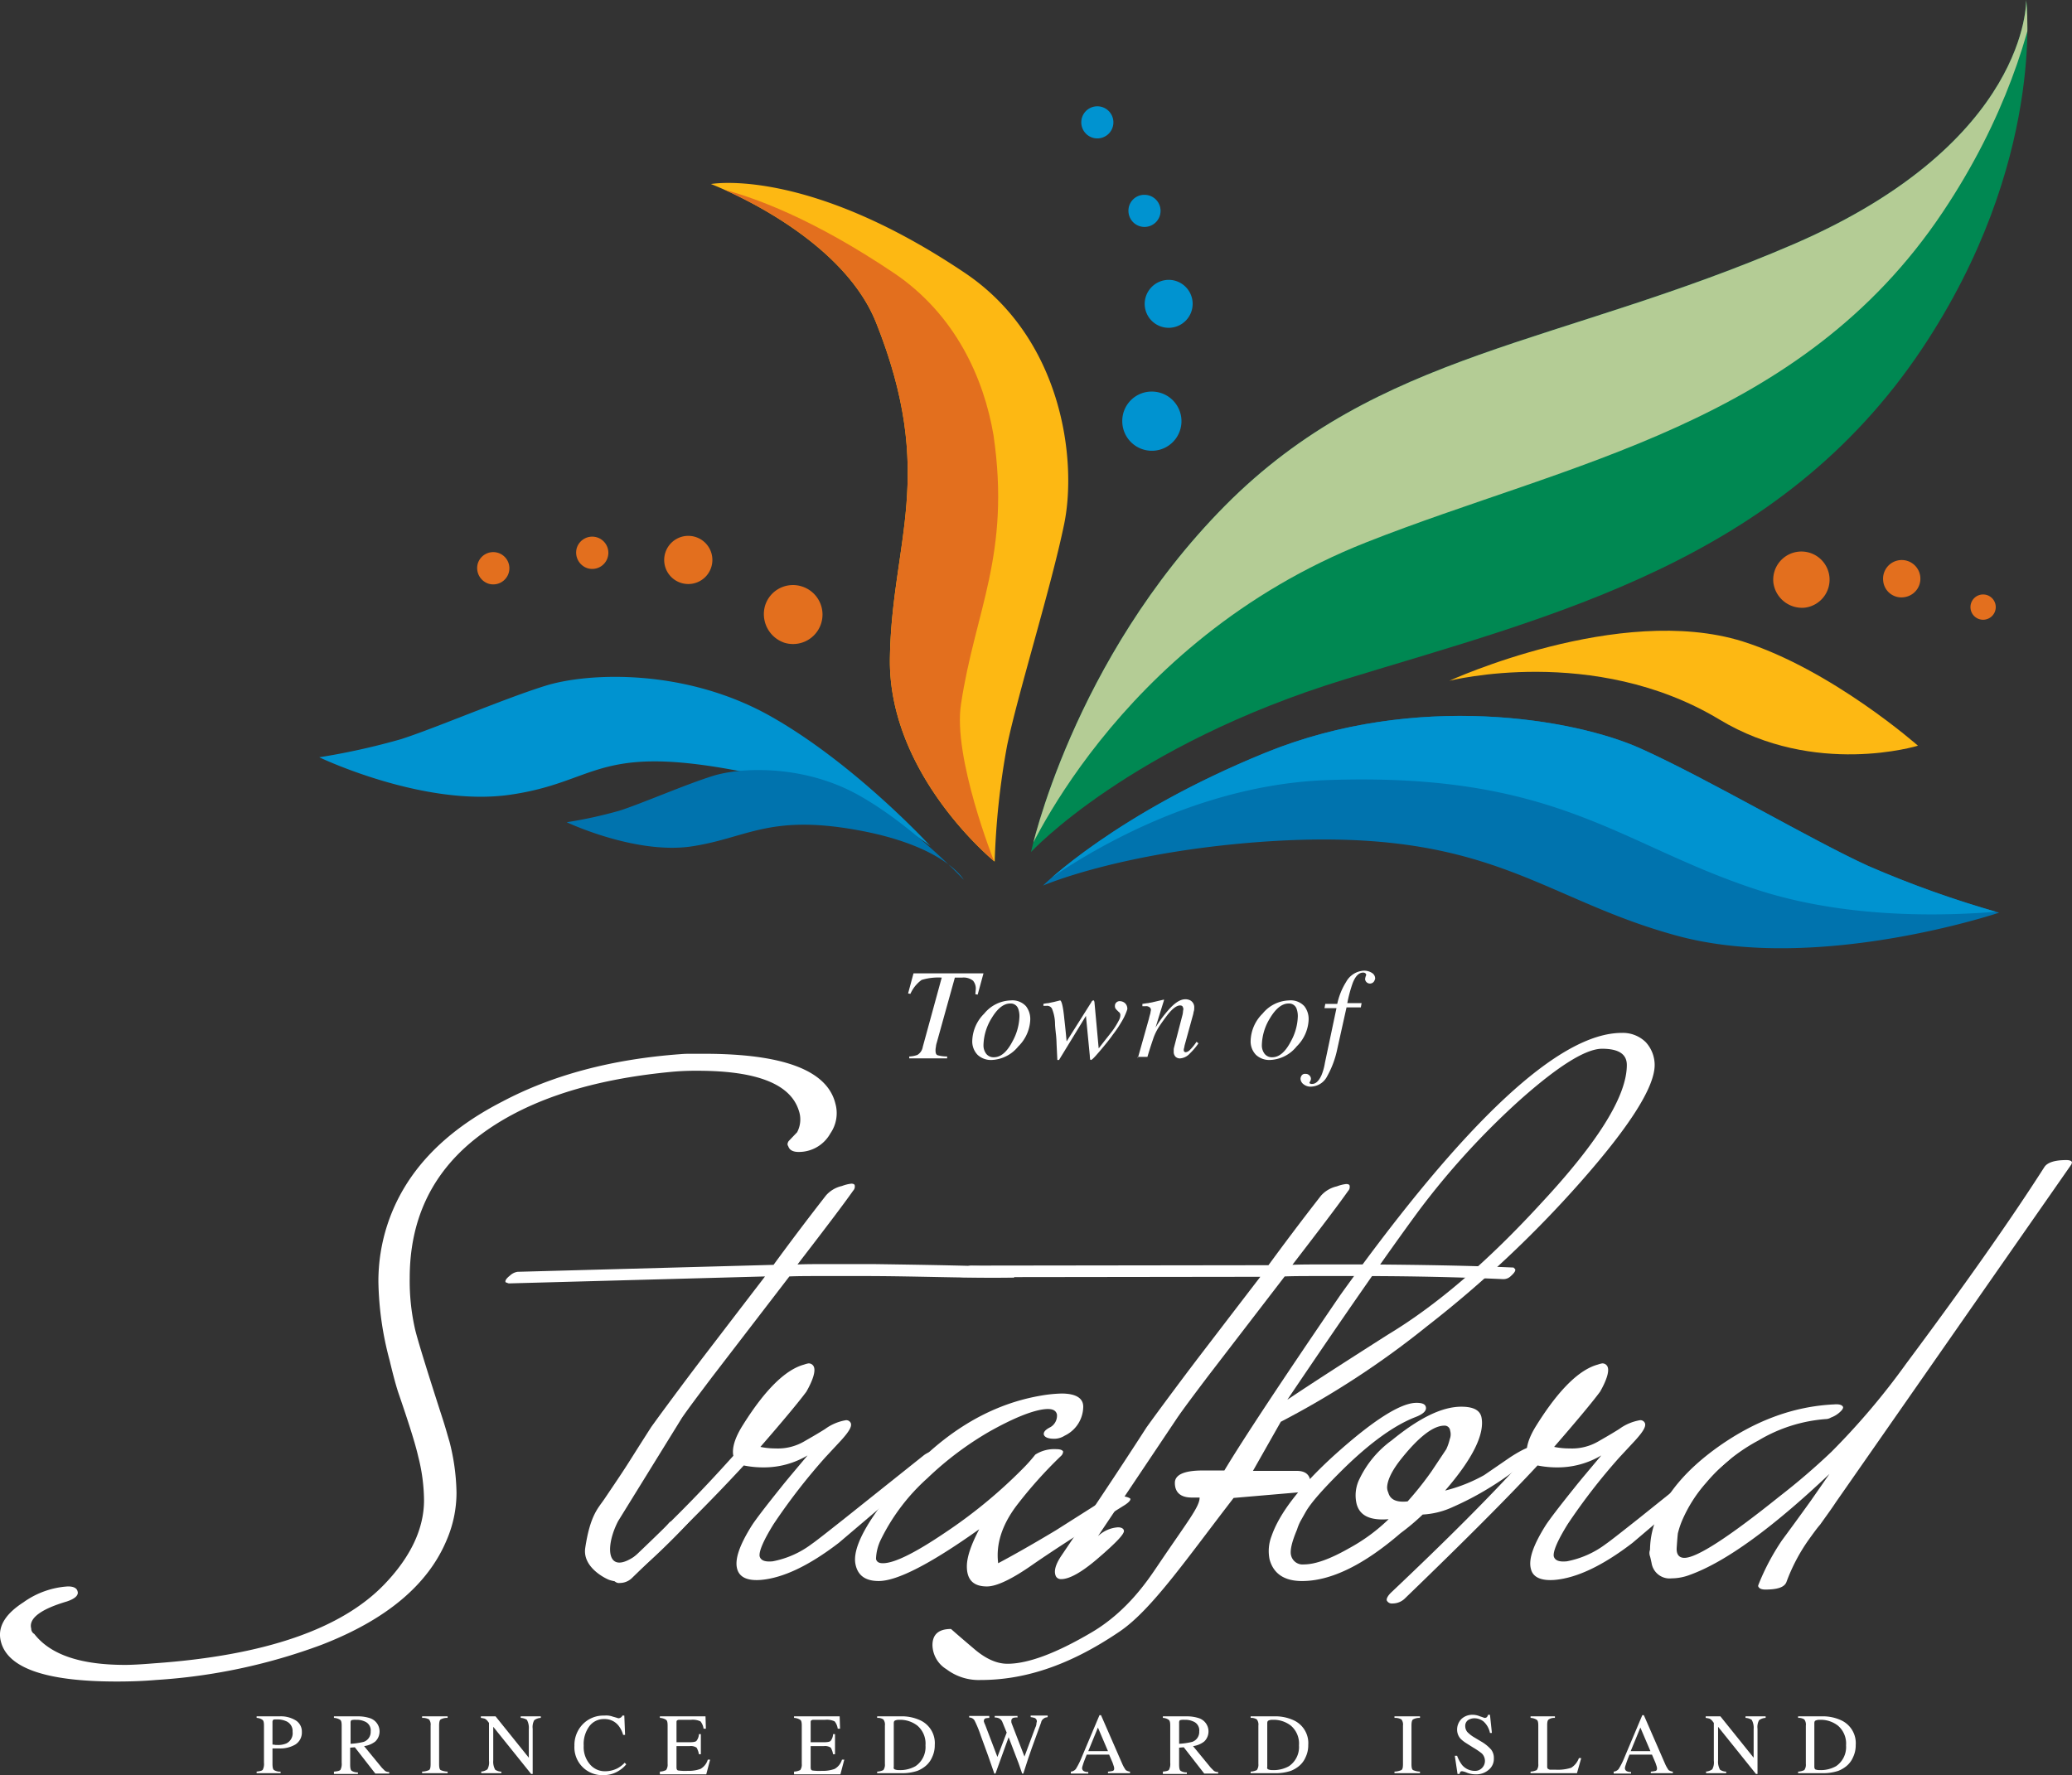 <svg xmlns="http://www.w3.org/2000/svg" xmlns:xlink="http://www.w3.org/1999/xlink" width="341.118" height="292.287" viewBox="0 0 341.118 292.287">
  <rect x="0" y="0" width="341.118" height="292.287" fill="#333333" stroke="none"/>
  <defs>
    <clipPath id="clip-path">
      <path id="Path_18525" data-name="Path 18525" d="M304.7,226.587s16.231-17.568,51.748-28.452c34.308-10.5,71.544-19.414,94.9-54.358,20.5-30.68,17.186-57.477,17.186-57.477s.573,23.36-38.191,40.164c-38.764,16.74-68.425,17.631-93.695,43.092C311.447,195.016,304.7,226.587,304.7,226.587Z" transform="translate(-304.7 -86.3)"/>
    </clipPath>
    <clipPath id="clip-path-2">
      <path id="Path_18530" data-name="Path 18530" d="M465.209,303.9s-29.916,10.057-52.958,3.819-30.935-18.2-68.68-15.467c-23.233,1.719-35.772,7.192-35.772,7.192s11.9-11.839,36.663-21.9,50.857-5.6,61.805-.637c11.012,4.965,28.261,15.149,37.363,19.286A170.684,170.684,0,0,0,465.209,303.9Z" transform="translate(-307.8 -271.512)"/>
    </clipPath>
    <clipPath id="clip-path-3">
      <path id="Path_18533" data-name="Path 18533" d="M268.62,245.376s-17.5-14.194-17.25-33.417,7.765-30.171-2.291-55.377C243.159,141.816,221.9,133.8,221.9,133.8s15.722-2.928,41.819,14.64c16.1,10.821,18.459,30.871,16.358,41.246-2.1,10.312-7.638,28.007-9.42,36.6A125.646,125.646,0,0,0,268.62,245.376Z" transform="translate(-221.9 -133.612)"/>
    </clipPath>
  </defs>
  <g id="Stratford_logo" data-name="Stratford logo" transform="translate(-115.623 -200)" style="mix-blend-mode: normal;isolation: isolate">
    <g id="Component_8_1" data-name="Component 8 – 1" transform="translate(115.623 200)" style="mix-blend-mode: normal;isolation: isolate">
      <g id="Group_1776" data-name="Group 1776" transform="translate(0)" style="mix-blend-mode: normal;isolation: isolate">
        <g id="StratfordLogo_FullColor_NoTag_RGB" transform="translate(0)">
          <g id="Group_1767" data-name="Group 1767" transform="translate(169.742 0)">
            <path id="Path_18523" data-name="Path 18523" d="M304.7,226.587s16.231-17.568,51.748-28.452c34.308-10.5,71.544-19.414,94.9-54.358,20.5-30.68,17.186-57.477,17.186-57.477s.573,23.36-38.191,40.164c-38.764,16.74-68.425,17.631-93.695,43.092C311.447,195.016,304.7,226.587,304.7,226.587Z" transform="translate(-304.7 -86.3)" fill="#008852"/>
            <g id="Group_1766" data-name="Group 1766" clip-path="url(#clip-path)">
              <path id="Path_18524" data-name="Path 18524" d="M302.5,215.884s15.022-36.727,56.586-53.149c33.353-13.176,71.544-19.414,94.9-54.358,20.5-30.616,17.186-57.477,17.186-57.477s.573,23.36-38.191,40.164C394.221,107.8,364.56,108.7,339.29,134.156S302.5,215.884,302.5,215.884Z" transform="translate(-303.9 -73.433)" fill="#b4cc95" fill-rule="evenodd"/>
            </g>
          </g>
          <path id="Path_18526" data-name="Path 18526" d="M320.244,113.8a2.643,2.643,0,1,1-2.546,2.737A2.636,2.636,0,0,1,320.244,113.8Zm7.766,14.576a2.643,2.643,0,1,1-2.546,2.737A2.6,2.6,0,0,1,328.01,128.375Zm3.946,14a3.948,3.948,0,1,1-3.819,4.074A3.968,3.968,0,0,1,331.956,142.378Zm-2.864,18.4a4.873,4.873,0,1,1-4.646,5.028A4.841,4.841,0,0,1,329.092,160.773Z" transform="translate(-139.682 -96.294)" fill="#0093d0" fill-rule="evenodd"/>
          <path id="Path_18527" data-name="Path 18527" d="M496.687,234.079a4.639,4.639,0,1,1,5.156,4.137A4.759,4.759,0,0,1,496.687,234.079Zm18.077-.318a3.072,3.072,0,1,1,3.374,2.737A3,3,0,0,1,514.764,233.76Zm14.385,4.583a2.081,2.081,0,1,1,2.291,1.846A2.076,2.076,0,0,1,529.149,238.343Z" transform="translate(-204.734 -138.156)" fill="#e36f1e" fill-rule="evenodd"/>
          <g id="Group_1769" data-name="Group 1769" transform="translate(171.715 117.89)">
            <path id="Path_18528" data-name="Path 18528" d="M465.209,303.9s-29.916,10.057-52.958,3.819-30.935-18.2-68.68-15.467c-23.233,1.719-35.772,7.192-35.772,7.192s11.9-11.839,36.663-21.9,50.857-5.6,61.805-.637c11.012,4.965,28.261,15.149,37.363,19.286A170.684,170.684,0,0,0,465.209,303.9Z" transform="translate(-307.8 -271.512)" fill="#0073ae"/>
            <g id="Group_1768" data-name="Group 1768" clip-path="url(#clip-path-2)">
              <path id="Path_18529" data-name="Path 18529" d="M473.4,297.278s-26.352,4.965-49.075-2.482-32.78-19.35-70.653-18.013c-26.861.955-48.375,18.268-48.375,18.268s15.467-25.842,40.737-34.626,59.132,1.273,69.889,6.811c10.694,5.538,27.434,16.549,36.281,21.26A173.524,173.524,0,0,0,473.4,297.278Z" transform="translate(-306.891 -266.224)" fill="#0093d0" fill-rule="evenodd"/>
            </g>
          </g>
          <g id="Group_1771" data-name="Group 1771" transform="translate(117.039 30.115)">
            <path id="Path_18531" data-name="Path 18531" d="M268.62,245.376s-17.5-14.194-17.25-33.417,7.765-30.171-2.291-55.377C243.159,141.816,221.9,133.8,221.9,133.8s15.722-2.928,41.819,14.64c16.1,10.821,18.459,30.871,16.358,41.246-2.1,10.312-7.638,28.007-9.42,36.6A125.646,125.646,0,0,0,268.62,245.376Z" transform="translate(-221.9 -133.612)" fill="#fdb813"/>
            <g id="Group_1770" data-name="Group 1770" clip-path="url(#clip-path-3)">
              <path id="Path_18532" data-name="Path 18532" d="M263.258,245.062s-29.152-14.067-28.9-33.29,7.765-30.171-2.291-55.377c-5.919-14.767-24.569-23.169-24.569-23.169s13.112-2.546,39.273,15.022c10.121,6.811,14.831,17.313,16.422,26.733,2.864,19.668-3.055,28.9-5.347,44.238C256.448,227.94,263.258,245.062,263.258,245.062Z" transform="translate(-216.666 -133.425)" fill="#e36f1e" fill-rule="evenodd"/>
            </g>
          </g>
          <path id="Path_18534" data-name="Path 18534" d="M161.544,229.492a2.658,2.658,0,1,1,1.782,3.31A2.709,2.709,0,0,1,161.544,229.492Zm16.295-2.546a2.658,2.658,0,1,1,1.782,3.31A2.709,2.709,0,0,1,177.839,226.946Zm14.576.764a3.966,3.966,0,1,1,2.61,4.965A3.961,3.961,0,0,1,192.415,227.709Zm16.422,8.72a4.8,4.8,0,0,1,6.047-3.183,4.853,4.853,0,0,1-2.8,9.293A4.979,4.979,0,0,1,208.837,236.43Z" transform="translate(-82.887 -136.688)" fill="#e36f1e" fill-rule="evenodd"/>
          <path id="Path_18535" data-name="Path 18535" d="M120.6,274.638s17.122,8.211,31.38,6.174c14.194-2.037,14.131-8.211,36.536-4.137s32.717,12.6,32.717,12.6-12.539-13.685-26.543-21.514c-14.067-7.829-29.916-7.065-36.854-4.9s-18.013,6.938-23.742,8.784A114.075,114.075,0,0,1,120.6,274.638Z" transform="translate(-68.04 -149.945)" fill="#0093d0" fill-rule="evenodd"/>
          <path id="Path_18536" data-name="Path 18536" d="M184.6,294.094s11.139,5.283,20.368,4.01c9.229-1.337,12.794-5.347,27.37-2.737s17.631,8.211,17.631,8.211-8.211-8.848-17.313-13.94-19.414-4.583-23.933-3.183-11.648,4.519-15.4,5.729A72.23,72.23,0,0,1,184.6,294.094Z" transform="translate(-91.303 -158.708)" fill="#0073ae" fill-rule="evenodd"/>
          <path id="Path_18537" data-name="Path 18537" d="M412.9,257.7s23.806-6.047,44.428,6.365c15.786,9.548,32.717,4.328,32.717,4.328s-14.194-12.539-28.9-17.186C440.843,244.9,412.9,257.7,412.9,257.7Z" transform="translate(-174.287 -145.606)" fill="#fdb813" fill-rule="evenodd"/>
          <g id="Group_1772" data-name="Group 1772" transform="translate(149.501 159.828)">
            <path id="Path_18538" data-name="Path 18538" d="M273.091,351.785a4.436,4.436,0,0,0,1.337-.255,1.887,1.887,0,0,0,.891-1.337l3.119-11.394a9.348,9.348,0,0,0-3.31.382,5.672,5.672,0,0,0-1.846,2.291l-.382-.064.891-3.31h11.521l-.955,3.5-.382-.064.064-.764a2.021,2.021,0,0,0-.446-1.464,2.478,2.478,0,0,0-1.782-.509H280.6l-2.991,10.757a2.8,2.8,0,0,0-.127.637,2.629,2.629,0,0,0-.064.636q0,.668.382.764a5.911,5.911,0,0,0,1.528.191v.318h-6.238Z" transform="translate(-272.9 -337.654)" fill="#fff" fill-rule="evenodd"/>
            <path id="Path_18539" data-name="Path 18539" d="M291.791,353.884a1.518,1.518,0,0,0,1.273.573c1.146,0,2.164-.891,3.055-2.61a9.028,9.028,0,0,0,1.146-4.074,3.575,3.575,0,0,0-.191-1.273,1.3,1.3,0,0,0-1.337-.891c-1.082,0-2.1.828-3.055,2.419a8.77,8.77,0,0,0-1.337,4.456A2.291,2.291,0,0,0,291.791,353.884Zm6.556-7.829a3.45,3.45,0,0,1,.7,2.228,6.524,6.524,0,0,1-1.973,4.392,5.916,5.916,0,0,1-4.328,2.228,3.231,3.231,0,0,1-2.355-.828,3.166,3.166,0,0,1-.891-2.355,6.544,6.544,0,0,1,1.973-4.456A5.829,5.829,0,0,1,295.8,345.1,3.049,3.049,0,0,1,298.348,346.055Z" transform="translate(-278.934 -340.199)" fill="#fff" fill-rule="evenodd"/>
            <path id="Path_18540" data-name="Path 18540" d="M320.694,348.728a18.152,18.152,0,0,1-1.337,1.973c-.573.827-1.209,1.591-1.846,2.355-1.018,1.209-1.591,1.846-1.782,1.846a.222.222,0,0,1-.127-.064,3.717,3.717,0,0,1-.064-.636l-.636-6.556-4.392,7.192a.062.062,0,0,1-.064.064h-.255v-.064l-.127-2.61a16.791,16.791,0,0,0-.127-1.782c-.064-.636-.127-1.146-.127-1.655a6.789,6.789,0,0,0-.509-2.355.9.9,0,0,0-.891-.446H307.9v-.318a4.373,4.373,0,0,1,.828-.127c.254-.064.573-.127.891-.191l1.018-.255c.255,0,.509,1.018.7,2.992.127,1.082.255,2.355.382,3.755l4.137-6.556a.137.137,0,0,1,.127-.127c.064-.064.064-.064.127-.064s.127,0,.127.064.064.127.064.191l.7,7.638c.064-.064.445-.573,1.146-1.464.764-.955,1.146-1.464,1.146-1.464a13.247,13.247,0,0,0,1.082-1.782,1.693,1.693,0,0,0,.191-.764c0-.127,0-.191-.064-.255a.341.341,0,0,0-.191-.255l-.318-.318a1.386,1.386,0,0,1-.255-.318.807.807,0,0,1-.064-.382.722.722,0,0,1,.191-.509.793.793,0,0,1,.7-.255,1.323,1.323,0,0,1,.764.318,1.253,1.253,0,0,1,.382,1.019A9.846,9.846,0,0,1,320.694,348.728Z" transform="translate(-285.622 -340.199)" fill="#fff" fill-rule="evenodd"/>
            <path id="Path_18541" data-name="Path 18541" d="M332.3,354.539l1.846-6.556c.127-.573.255-.891.255-1.019s.064-.255.064-.382a.5.5,0,0,0-.191-.446.919.919,0,0,0-.7-.191h-.509v-.382c.446-.064.764-.127.955-.127.191-.064.382-.064.636-.127l1.91-.446a.062.062,0,0,1,.064.064l-1.4,4.519a20.473,20.473,0,0,1,2.164-2.928c1.018-1.146,1.91-1.719,2.737-1.719a1.764,1.764,0,0,1,.828.191,1.287,1.287,0,0,1,.636,1.273,1.4,1.4,0,0,1-.064.509c-.064.191-.064.382-.127.573l-1.4,5.092c0,.127-.064.255-.064.382a.69.69,0,0,0-.064.318c0,.127,0,.191.064.255a.331.331,0,0,0,.254.127,1.188,1.188,0,0,0,.637-.318,8.257,8.257,0,0,0,1.146-1.4l.318.255a10.752,10.752,0,0,1-1.4,1.655,2.413,2.413,0,0,1-1.655.828,1.06,1.06,0,0,1-.7-.255,1.154,1.154,0,0,1-.318-.891v-.382a2.746,2.746,0,0,1,.064-.318l1.337-5.156a3.29,3.29,0,0,0,.127-.7,2.254,2.254,0,0,1,.064-.382.919.919,0,0,0-.127-.446c-.064-.127-.191-.191-.445-.191-.509,0-1.209.509-1.973,1.464-.446.573-.955,1.273-1.464,2.037a9.3,9.3,0,0,0-.891,1.782c-.191.573-.573,1.655-1.019,3.183H332.3Z" transform="translate(-294.491 -340.09)" fill="#fff" fill-rule="evenodd"/>
            <path id="Path_18542" data-name="Path 18542" d="M363.791,353.884a1.518,1.518,0,0,0,1.273.573c1.146,0,2.164-.891,3.055-2.61a9.026,9.026,0,0,0,1.146-4.074,3.577,3.577,0,0,0-.191-1.273,1.3,1.3,0,0,0-1.337-.891c-1.082,0-2.1.828-3.055,2.419a8.769,8.769,0,0,0-1.337,4.456A2.292,2.292,0,0,0,363.791,353.884Zm6.556-7.829a3.449,3.449,0,0,1,.7,2.228,6.524,6.524,0,0,1-1.973,4.392,5.917,5.917,0,0,1-4.328,2.228,3.23,3.23,0,0,1-2.355-.828,3.166,3.166,0,0,1-.891-2.355,6.544,6.544,0,0,1,1.973-4.456A5.829,5.829,0,0,1,367.8,345.1,3.048,3.048,0,0,1,370.347,346.055Z" transform="translate(-305.105 -340.199)" fill="#fff" fill-rule="evenodd"/>
            <path id="Path_18543" data-name="Path 18543" d="M386.494,339.182a.808.808,0,0,1-1.464-.382,2.309,2.309,0,0,1,.191-.7.482.482,0,0,0-.127-.255.538.538,0,0,0-.382-.127q-1.05,0-1.719,1.719a22.183,22.183,0,0,0-.891,3.31h2.355l-.127.7h-2.355l-1.528,6.874a15.57,15.57,0,0,1-1.655,4.456,3.085,3.085,0,0,1-2.673,1.719,1.834,1.834,0,0,1-1.209-.382,1.192,1.192,0,0,1-.509-.891,1.026,1.026,0,0,1,.191-.573.67.67,0,0,1,.636-.255.817.817,0,0,1,.636.255.777.777,0,0,1,.255.573.906.906,0,0,1-.127.382l-.128.255a.137.137,0,0,0,.128.127.477.477,0,0,0,.318.064c.573,0,1.082-.445,1.528-1.4a8.964,8.964,0,0,0,.573-2.037l1.909-9.039h-1.973l.128-.7h1.973a11.138,11.138,0,0,1,1.464-3.628,3.552,3.552,0,0,1,2.928-1.846,2.354,2.354,0,0,1,1.337.382,1.056,1.056,0,0,1,.509.955A1.647,1.647,0,0,1,386.494,339.182Z" transform="translate(-309.794 -337.4)" fill="#fff" fill-rule="evenodd"/>
          </g>
          <g id="Group_1774" data-name="Group 1774" transform="translate(0 170.076)">
            <g id="Group_1773" data-name="Group 1773" transform="translate(0 3.437)">
              <path id="Path_18544" data-name="Path 18544" d="M150.035,358.964c.764-.064,1.273-.064,1.528-.064h2.355c13.112,0,20.3,2.737,21.641,8.211a5.858,5.858,0,0,1-.827,4.9,5.931,5.931,0,0,1-5.219,3.055q-1.432,0-1.719-.955c-.191-.255-.127-.509.064-.828l1.4-1.464a4.494,4.494,0,0,0,.255-3.628q-2.1-6.492-16.613-6.493a41.627,41.627,0,0,0-4.456.191q-21,2.005-32.4,11.2c-7,5.665-10.566,13.239-10.566,22.723a35.841,35.841,0,0,0,.827,8.211c.255,1.273,1.782,6.3,4.647,15.149.509,1.591.827,2.8,1.082,3.628a35.645,35.645,0,0,1,1.146,8.338,19.72,19.72,0,0,1-1.591,7.766c-3.055,7.384-9.93,13.176-20.623,17.313a94.962,94.962,0,0,1-27.243,5.792c-2.228.191-4.392.255-6.492.255-12.03,0-18.4-2.355-19.159-7.065-.318-2.164.955-4.138,3.819-5.983a14.036,14.036,0,0,1,7.32-2.61c.891,0,1.464.255,1.591.827.191.636-.446,1.21-1.782,1.655-4.328,1.273-6.3,2.8-5.856,4.456a1.016,1.016,0,0,0,.509.891c2.673,3.437,7.638,5.092,14.958,5.092.891,0,2.419-.064,4.71-.255,18.268-1.273,30.935-5.665,38-13.048,4.328-4.519,6.492-9.166,6.492-13.812a29.849,29.849,0,0,0-.955-7.192c-.509-2.228-1.591-5.6-3.183-10.248-.382-1.082-.891-2.928-1.528-5.6a52.824,52.824,0,0,1-1.846-12.921,29.993,29.993,0,0,1,1.528-9.548q4.2-12.6,18.841-20.114C128.967,362.4,138.769,359.791,150.035,358.964Z" transform="translate(-38.025 -358.9)" fill="#fff" fill-rule="evenodd"/>
              <path id="Path_18545" data-name="Path 18545" d="M253.183,406.312l.255.255c.127.255-.127.637-.7,1.146-.573.445-.191.255-.446.255-7.575.127-15.786-.255-24.7-.255h-5.983c-2.673,0-4.71,0-6.11.064l-12.667,16.486c-2.355,3.119-4.074,5.41-5.028,6.811l-10.5,16.995c-2.864,5.538-1.528,12.03,8.529.127.509,0,4.392-2.1,4.456-1.782.191.509-5.665,6.429-8.72,9.038-2.61,2.228-3.373,3.055-5.729,2.292-.382-.127-4.456-1.973-3.946-5.283.828-5.474,2.164-6.556,3.183-8.084,4.519-6.683,2.928-4.392,7.7-11.839q2.2-3.055,6.492-8.784l1.782-2.355c2.1-2.737,5.6-7.32,10.439-13.621l-42.2,1.146s-.191-.064-.509-.191c-.127-.255.127-.636.7-1.082a2.311,2.311,0,0,1,1.273-.636l42.137-1.146c2.61-3.565,5.474-7.384,8.657-11.457a4.938,4.938,0,0,1,2.61-1.528,6.257,6.257,0,0,1,1.528-.382c.382,0,.573.127.573.318a.957.957,0,0,1-.255.827c-1.655,2.355-4.71,6.365-9.166,12.158,1.4-.064,3.437-.064,6.174-.064h6.111C237.971,405.867,245.991,405.994,253.183,406.312Z" transform="translate(-85.542 -371.113)" fill="#fff" fill-rule="evenodd"/>
              <path id="Path_18546" data-name="Path 18546" d="M247.715,454.213a3.656,3.656,0,0,1,2.037-.827c.509,0,.764.127.828.318,0,.255-.318.7-.955,1.273-4.328,3.755-7.893,6.874-10.693,9.229l-5.092,4.328c-4.965,3.819-9.229,5.792-12.794,6.111-2.291.191-3.564-.446-3.946-1.782-.446-1.591.382-3.946,2.419-7.193.573-.891,2.164-2.992,4.774-6.238.955-1.209,2.419-2.928,4.392-5.283a14.031,14.031,0,0,1-7.193,1.973,16.2,16.2,0,0,1-3.31-.318c-4.838,5.219-8.657,9.1-18.332,18.459a2.886,2.886,0,0,1-2.1.891.922.922,0,0,1-.955-.509c-.064-.318.191-.764.7-1.273,9.23-8.72,13.3-12.857,18.968-19.159-.255-1.273.255-2.992,1.591-5.092,3.628-5.792,7-9.1,10.057-9.929a3.942,3.942,0,0,1,.7-.191.908.908,0,0,1,.955.7c.191.7-.191,2.037-1.273,3.946-1.273,1.719-3.819,4.774-7.575,9.1A12.159,12.159,0,0,0,223.4,453a8.6,8.6,0,0,0,4.71-1.146c.764-.445,1.91-1.082,3.437-2.037a8.074,8.074,0,0,1,3.437-1.464.8.8,0,0,1,.827.509c.191.573-.382,1.464-1.655,2.864l-2.546,2.737a99.652,99.652,0,0,0-8.529,11.012c-1.655,2.673-2.419,4.455-2.291,5.283.191.7.891.955,2.164.828a15.467,15.467,0,0,0,6.429-2.864c.573-.382,2.355-1.782,5.41-4.2Z" transform="translate(-95.732 -388.015)" fill="#fff" fill-rule="evenodd"/>
              <path id="Path_18547" data-name="Path 18547" d="M300.246,464.24a4.927,4.927,0,0,1,2.546-.509,2.932,2.932,0,0,1,1.655.318c.191.191-.064.573-.827,1.082-6.62,4.137-11.648,7.384-15.149,9.8-3.437,2.419-5.983,3.628-7.575,3.628-2.228,0-3.31-1.082-3.31-3.31,0-1.528.7-3.565,2.037-6.111-7.956,5.665-13.494,8.529-16.549,8.529-2.164,0-3.437-.891-3.819-2.737-.509-2.419,1.4-6.365,5.856-11.839,7.383-9.166,15.658-14.449,24.824-15.977a23.063,23.063,0,0,1,3.246-.318c2.355,0,3.565.764,3.565,2.164a5.347,5.347,0,0,1-3.055,4.774,3.2,3.2,0,0,1-1.719.509c-1.018,0-1.591-.255-1.719-.7-.064-.446.318-.827,1.082-1.209a2.187,2.187,0,0,0,1.082-2.1c-.191-.764-.891-1.019-2.292-.828q-3.151.477-8.784,3.628a53.3,53.3,0,0,0-10.248,7.7,33.122,33.122,0,0,0-7.638,10.057,7.815,7.815,0,0,0-.827,3.246c.127.509.509.7,1.146.7q2.769,0,10.121-4.965a81.67,81.67,0,0,0,12.921-10.63,25.675,25.675,0,0,0,2.037-2.291,5.769,5.769,0,0,1,3.5-.891c.573,0,.955.127,1.082.382a1.022,1.022,0,0,1-.318.7,72.334,72.334,0,0,0-7.447,8.338c-2.355,3.182-3.31,6.3-2.928,9.357,2.164-1.146,5.347-2.928,9.484-5.41Z" transform="translate(-118.41 -390.851)" fill="#fff" fill-rule="evenodd"/>
              <path id="Path_18548" data-name="Path 18548" d="M377.321,406.349l.255.255c.127.255-.127.636-.7,1.146a1.72,1.72,0,0,1-1.273.509c-7-.318-14.958-.509-23.869-.509H345.75c-2.673,0-4.71,0-6.11.064L326.973,424.3c-2.355,3.119-4.074,5.41-5.028,6.811L308.9,450.586a5.27,5.27,0,0,1,3.31-1.464c.509,0,.891.191.955.509.191.509-1.273,2.037-4.392,4.71-2.61,2.228-4.583,3.31-5.919,3.31a.946.946,0,0,1-.828-.382c-.446-.764-.191-1.909.828-3.437,4.519-6.684,9.229-13.685,14.067-21.2q2.2-3.055,6.492-8.784l1.782-2.355c2.1-2.737,5.6-7.32,10.439-13.621l-49.139.064s-.191-.064-.509-.191c-.127-.255.127-.636.7-1.082a2.138,2.138,0,0,1,1.273-.636l49.011-.064c2.61-3.565,5.474-7.384,8.657-11.457a4.938,4.938,0,0,1,2.61-1.528,6.251,6.251,0,0,1,1.528-.382c.382,0,.573.127.573.318a.957.957,0,0,1-.255.827c-1.655,2.355-4.71,6.365-9.166,12.157,1.4-.064,3.437-.064,6.174-.064H353.2C362.172,405.9,370.129,406.031,377.321,406.349Z" transform="translate(-128.142 -371.149)" fill="#fff" fill-rule="evenodd"/>
              <path id="Path_18549" data-name="Path 18549" d="M405.908,458.175c2.037-1.337,3.628-2.037,4.71-2.037a.723.723,0,0,1,.509.191c0,.191-.191.382-.509.7a50.2,50.2,0,0,1-8.338,6.3,49.4,49.4,0,0,1-5.729,2.992,13.524,13.524,0,0,1-5.029,1.273,36.877,36.877,0,0,1-3.628,3.055c-6.047,5.219-11.457,7.893-16.231,7.893-2.928,0-4.71-1.209-5.347-3.565a6.8,6.8,0,0,1,.318-3.819c1.337-3.883,4.837-8.338,10.375-13.367,6.365-5.729,10.884-8.593,13.494-8.593.891,0,1.4.191,1.527.637q.286.955-1.719,1.718c-3.437,1.337-7.32,4.137-11.585,8.275-3.437,3.374-5.6,5.792-6.492,7.384l-.827,1.464a8.029,8.029,0,0,0-.573,1.4c-.891,2.1-1.21,3.565-.955,4.328a1.944,1.944,0,0,0,2.1,1.4q2.769,0,7.447-2.673a29.548,29.548,0,0,0,6.493-4.774c-3.055.255-4.774-.573-5.283-2.546a6.07,6.07,0,0,1,.509-4.137,16.809,16.809,0,0,1,5.283-6.3c4.519-3.692,8.275-5.538,11.457-5.538,1.973,0,3.055.573,3.31,1.718.573,2.737-1.4,6.811-5.983,12.094a25.836,25.836,0,0,0,6.429-2.546Zm-20.241,4.9a2.03,2.03,0,0,0,.191.891c.318,1.209,1.4,1.655,3.182,1.464a52.645,52.645,0,0,0,3.947-4.965l2.418-3.628a8.524,8.524,0,0,0,.573-1.655,2.151,2.151,0,0,0,.064-1.4.906.906,0,0,0-.955-.827c-1.782,0-4.137,1.782-7,5.347C386.494,460.275,385.73,461.867,385.667,463.076Z" transform="translate(-157.302 -391.723)" fill="#fff" fill-rule="evenodd"/>
              <path id="Path_18550" data-name="Path 18550" d="M451.053,454.213a3.655,3.655,0,0,1,2.037-.827c.509,0,.764.127.828.318,0,.255-.318.7-.955,1.273-4.328,3.755-7.893,6.874-10.694,9.229l-5.092,4.328c-4.965,3.819-9.229,5.792-12.794,6.111-2.291.191-3.628-.446-3.946-1.782-.445-1.591.382-3.946,2.419-7.193.573-.891,2.164-2.992,4.774-6.238.955-1.209,2.419-2.928,4.392-5.283a14.03,14.03,0,0,1-7.192,1.973,16.2,16.2,0,0,1-3.31-.318q-7.256,7.829-21.769,21.832a2.887,2.887,0,0,1-2.1.891.922.922,0,0,1-.955-.509c-.064-.318.191-.764.7-1.273,9.229-8.72,16.74-16.231,22.4-22.532-.255-1.273.255-2.992,1.591-5.092,3.628-5.792,7-9.1,10.057-9.929a3.94,3.94,0,0,1,.7-.191.908.908,0,0,1,.955.7c.191.7-.191,2.037-1.273,3.946-1.273,1.719-3.819,4.774-7.575,9.1A12.316,12.316,0,0,0,426.8,453a8.6,8.6,0,0,0,4.71-1.146c.764-.445,1.91-1.082,3.437-2.037a8.072,8.072,0,0,1,3.437-1.464.8.8,0,0,1,.827.509c.191.573-.382,1.464-1.655,2.864l-2.546,2.737a99.6,99.6,0,0,0-8.529,11.012c-1.655,2.673-2.419,4.455-2.291,5.283.191.7.891.955,2.164.828a15.468,15.468,0,0,0,6.429-2.864c.573-.382,2.355-1.782,5.41-4.2Z" transform="translate(-168.393 -388.015)" fill="#fff" fill-rule="evenodd"/>
              <path id="Path_18551" data-name="Path 18551" d="M529.67,387.546q.764-1.146,3.628-1.146c.509,0,.828.127.891.318.063,0,0,.127-.064.382L495.3,442.795c-.573.891-1.464,2.1-2.546,3.628-.509.573-1.146,1.464-1.973,2.61a29.929,29.929,0,0,0-3.565,6.811c-.318.891-1.464,1.273-3.5,1.273-.636,0-1.019-.191-1.146-.509-.064-.063,0-.191.064-.382a38.142,38.142,0,0,1,3.819-7.193c1.082-1.464,2.673-3.628,4.774-6.556l3.055-4.392Q480.054,451.547,471.3,454.7a8.576,8.576,0,0,1-2.992.573,3,3,0,0,1-3.31-2.546c-.064-.255-.127-.636-.255-1.082a1.578,1.578,0,0,1,0-1.082,13.853,13.853,0,0,1,1.4-5.92q2.578-5.729,9.357-10.693c6.3-4.583,12.794-7,19.541-7.32.828-.064,1.273.064,1.464.382q.1.191-.191.573a4.406,4.406,0,0,1-1.782,1.209,1.741,1.741,0,0,1-.891.255,25.2,25.2,0,0,0-11.012,3.5,29.21,29.21,0,0,0-8.657,7,23.024,23.024,0,0,0-3.819,5.92,13.58,13.58,0,0,0-.828,2.419c-.064.573-.127,1.4-.191,2.355-.064,1.082.382,1.655,1.273,1.655q3.056,0,15.658-10.121a110.481,110.481,0,0,0,8.529-7.32,118.269,118.269,0,0,0,12.348-14.576Q521.459,400.4,529.67,387.546Z" transform="translate(-193.098 -368.896)" fill="#fff" fill-rule="evenodd"/>
            </g>
            <path id="Path_18552" data-name="Path 18552" d="M398.1,358.783c0,3.628-4.074,10.057-12.157,19.223a186.225,186.225,0,0,1-25.333,23.805,144.587,144.587,0,0,1-24.06,15.722l-4.583,8.084h7.193c1.528,0,2.292.7,2.292,2.164,0,.828-.764,1.337-2.292,1.4l-10.375.891c-7.765,10.057-13.494,18.4-18.713,21.96-8.784,5.983-16.231,8.02-22.978,8.02a8.806,8.806,0,0,1-5.6-1.782,4.768,4.768,0,0,1-2.291-3.947q0-2.673,3.055-2.673s1.21,1.082,3.692,3.182c1.973,1.719,3.819,2.546,5.6,2.546,3.374,0,8.02-1.719,13.94-5.219,5.792-3.437,9.166-8.529,10.757-10.884,5.028-7.447,6.938-9.739,6.938-11.266H321.91c-1.846,0-2.8-.827-2.8-2.419,0-1.337,1.528-2.037,4.583-2.037h3.564q4.583-7.638,19.1-28.9Q377.286,353.5,392.69,353.5a5.373,5.373,0,0,1,3.946,1.528A5.576,5.576,0,0,1,398.1,358.783Zm-4.583,0c0-1.782-1.337-2.673-4.074-2.673-2.673,0-7.192,2.8-13.558,8.466a127.427,127.427,0,0,0-16.613,18.2q-7.734,10.5-21.642,31.125c3.883-2.61,9.421-6.174,16.613-10.757q12.03-7.256,25.206-21.641C388.807,371.45,393.518,363.875,393.518,358.783Z" transform="translate(-125.689 -353.5)" fill="#fff" fill-rule="evenodd"/>
          </g>
          <g id="Group_1775" data-name="Group 1775" transform="translate(42.249 282.357)">
            <path id="Path_18553" data-name="Path 18553" d="M109.174,531.064a3.477,3.477,0,0,0-1.528-.255c-.318,0-.446,0-.509.064a.538.538,0,0,0-.127.382v3.692a3.418,3.418,0,0,1,.509.064h.255a3.479,3.479,0,0,0,1.528-.255,1.865,1.865,0,0,0,1.018-1.909A1.749,1.749,0,0,0,109.174,531.064ZM104.4,539.4c.509-.063.891-.127,1.018-.318a2.138,2.138,0,0,0,.191-1.145v-6.111c0-.509-.064-.827-.255-.955a1.783,1.783,0,0,0-.955-.318V530.3h3.755a4.682,4.682,0,0,1,2.737.7,2.156,2.156,0,0,1,.955,1.846,2.332,2.332,0,0,1-1.082,2.1,4.9,4.9,0,0,1-2.673.636H107.01v2.546c0,.509.064.891.255,1.019a1.888,1.888,0,0,0,1.082.255v.255H104.4Z" transform="translate(-104.4 -530.045)" fill="#fff" fill-rule="evenodd"/>
            <path id="Path_18554" data-name="Path 18554" d="M129.3,534.5a1.721,1.721,0,0,0,1.146-1.718,1.569,1.569,0,0,0-1.018-1.655,3.061,3.061,0,0,0-1.4-.255,2.192,2.192,0,0,0-.764.064.539.539,0,0,0-.127.382v3.5A11.3,11.3,0,0,0,129.3,534.5Zm-4.837,4.9c.573-.063.891-.127,1.018-.318a2.137,2.137,0,0,0,.191-1.145v-6.111c0-.509-.064-.827-.255-.955a2.083,2.083,0,0,0-1.018-.318V530.3h3.946a6.217,6.217,0,0,1,2.037.318,2.3,2.3,0,0,1,.827,3.819,3.776,3.776,0,0,1-1.846.764l2.928,3.565.509.509a1.144,1.144,0,0,0,.7.191v.254h-2.291l-3.374-4.328-.764.064v2.8c0,.509.064.891.255,1.018a1.8,1.8,0,0,0,1.018.255v.255H124.4V539.4Z" transform="translate(-111.67 -530.045)" fill="#fff" fill-rule="evenodd"/>
            <path id="Path_18555" data-name="Path 18555" d="M147.2,539.4a3.034,3.034,0,0,0,1.146-.255c.191-.128.255-.446.255-1.019v-6.3a1.4,1.4,0,0,0-.255-1.018,2.149,2.149,0,0,0-1.146-.255V530.3h4.2v.255a2.149,2.149,0,0,0-1.146.255c-.191.127-.255.509-.255,1.018v6.3c0,.573.064.891.255,1.019a3.034,3.034,0,0,0,1.146.255v.255h-4.2Z" transform="translate(-119.957 -530.045)" fill="#fff" fill-rule="evenodd"/>
            <path id="Path_18556" data-name="Path 18556" d="M162.3,539.4a1.981,1.981,0,0,0,1.146-.382,2.333,2.333,0,0,0,.255-1.4v-6.238l-.191-.254a1.461,1.461,0,0,0-.509-.446,5.513,5.513,0,0,0-.637-.127V530.3h2.419l5.474,6.811V532.4a2.716,2.716,0,0,0-.318-1.528,2.083,2.083,0,0,0-1.018-.318V530.3h3.31v.255a1.932,1.932,0,0,0-1.082.382,2.333,2.333,0,0,0-.255,1.4v7.447h-.255l-6.238-7.765v5.538a2.716,2.716,0,0,0,.318,1.528,1.841,1.841,0,0,0,1.018.318v.255h-3.31V539.4Z" transform="translate(-125.446 -530.045)" fill="#fff" fill-rule="evenodd"/>
            <path id="Path_18557" data-name="Path 18557" d="M192.965,530.277c.509.128.828.255.891.255a.9.9,0,0,0,.382-.127.635.635,0,0,0,.255-.318h.318l.127,3.183h-.318a4.288,4.288,0,0,0-.764-1.527,2.875,2.875,0,0,0-2.355-1.082,2.957,2.957,0,0,0-2.419,1.146,4.937,4.937,0,0,0-.955,3.246,4.329,4.329,0,0,0,1.018,3.055,3.2,3.2,0,0,0,2.546,1.146,4.391,4.391,0,0,0,2.037-.509,4.682,4.682,0,0,0,1.146-.891l.255.254a4.388,4.388,0,0,1-1.146,1.018,4.591,4.591,0,0,1-2.546.764,4.581,4.581,0,0,1-4.837-4.838,4.9,4.9,0,0,1,1.337-3.5,4.7,4.7,0,0,1,3.564-1.464A3.2,3.2,0,0,1,192.965,530.277Z" transform="translate(-134.279 -529.959)" fill="#fff" fill-rule="evenodd"/>
            <path id="Path_18558" data-name="Path 18558" d="M208.7,539.4a2.56,2.56,0,0,0,1.019-.255,1.508,1.508,0,0,0,.255-1.019v-6.3c0-.509-.064-.828-.255-.955a2.082,2.082,0,0,0-1.019-.318V530.3h7.511l.064,2.037h-.382a2.4,2.4,0,0,0-.509-1.209,2.965,2.965,0,0,0-1.591-.255h-1.91a.538.538,0,0,0-.382.127c-.064.064-.064.191-.064.382v3.183H213.6c.573,0,1.018-.064,1.146-.255a1.932,1.932,0,0,0,.382-1.082h.318v3.31h-.318a3.292,3.292,0,0,0-.382-1.082,1.684,1.684,0,0,0-1.146-.255h-2.164v3.5c0,.255.064.446.255.509a8.265,8.265,0,0,0,1.591.064,5.572,5.572,0,0,0,2.1-.318,2.587,2.587,0,0,0,1.209-1.528h.382l-.637,2.419H208.7Z" transform="translate(-142.312 -530.045)" fill="#fff" fill-rule="evenodd"/>
            <path id="Path_18559" data-name="Path 18559" d="M243.4,539.4a2.56,2.56,0,0,0,1.019-.255,1.509,1.509,0,0,0,.255-1.019v-6.3c0-.509-.064-.828-.255-.955a2.082,2.082,0,0,0-1.019-.318V530.3h7.511l.064,2.037h-.382a2.4,2.4,0,0,0-.509-1.209,2.965,2.965,0,0,0-1.591-.255h-1.91a.538.538,0,0,0-.382.127c-.064.064-.064.191-.064.382v3.183H248.3c.573,0,1.019-.064,1.146-.255a1.932,1.932,0,0,0,.382-1.082h.318v3.31h-.318a3.289,3.289,0,0,0-.382-1.082,1.684,1.684,0,0,0-1.146-.255h-2.164v3.5c0,.255.064.446.255.509a8.265,8.265,0,0,0,1.591.064,5.572,5.572,0,0,0,2.1-.318,2.588,2.588,0,0,0,1.209-1.528h.382l-.637,2.419H243.4Z" transform="translate(-154.925 -530.045)" fill="#fff" fill-rule="evenodd"/>
            <path id="Path_18560" data-name="Path 18560" d="M267.764,539.02a1.7,1.7,0,0,0,.7.128,5.129,5.129,0,0,0,2.737-.637,3.8,3.8,0,0,0,1.655-3.437,3.874,3.874,0,0,0-1.337-3.246,4.619,4.619,0,0,0-3.055-.955,1.372,1.372,0,0,0-.637.127c-.127.064-.191.191-.191.445v7.193A.306.306,0,0,0,267.764,539.02Zm-2.864.382a2.559,2.559,0,0,0,1.019-.255,1.509,1.509,0,0,0,.255-1.019v-6.3a1.4,1.4,0,0,0-.255-1.018,1.643,1.643,0,0,0-1.019-.255V530.3h3.819a7.207,7.207,0,0,1,3.246.637,4.136,4.136,0,0,1,2.419,4.074,4.527,4.527,0,0,1-.445,2.037,3.832,3.832,0,0,1-1.273,1.591,5.15,5.15,0,0,1-1.146.636,7.93,7.93,0,0,1-2.673.382H264.9Z" transform="translate(-162.74 -530.045)" fill="#fff" fill-rule="evenodd"/>
            <path id="Path_18561" data-name="Path 18561" d="M292.01,530.227v.255a4.941,4.941,0,0,0-.573.064.424.424,0,0,0-.318.446.383.383,0,0,0,.064.255,1.074,1.074,0,0,0,.127.318l2.037,5.347,1.528-4.01-.7-1.718a1.138,1.138,0,0,0-.573-.637,1.7,1.7,0,0,0-.7-.127v-.254h3.755v.254a1.788,1.788,0,0,0-.7.064.5.5,0,0,0-.318.509v.191a2.5,2.5,0,0,0,.127.382l2.037,5.283,1.782-4.774a1.658,1.658,0,0,0,.191-.7c0-.128.064-.191.064-.318a.611.611,0,0,0-.382-.573,3.583,3.583,0,0,0-.636-.128V530.1h2.8v.255c-.255.064-.446.064-.573.191a.985.985,0,0,0-.509.7l-1.528,4.2-.573,1.655-.827,2.546h-.191l-.573-1.654-1.655-4.328-2.164,5.983h-.191l-1.018-2.928-1.209-3.31a18.621,18.621,0,0,0-1.019-2.483,1.016,1.016,0,0,0-.891-.509v-.254h3.31Z" transform="translate(-171.391 -529.973)" fill="#fff" fill-rule="evenodd"/>
            <path id="Path_18562" data-name="Path 18562" d="M321.11,535.92l-1.655-3.883-1.591,3.883ZM315,539.548v-.255a1.184,1.184,0,0,0,.827-.445,12.33,12.33,0,0,0,.955-1.91L319.71,530h.255l3.5,8.02a5.6,5.6,0,0,0,.573,1.019,1.467,1.467,0,0,0,.7.255v.255H321.11v-.255a4.457,4.457,0,0,0,.827-.127.385.385,0,0,0,.191-.382,1.12,1.12,0,0,0-.064-.382l-.191-.573-.573-1.337H317.61c-.382.955-.573,1.464-.636,1.718a1.966,1.966,0,0,0-.127.509.567.567,0,0,0,.318.509,1.487,1.487,0,0,0,.7.127v.255H315Z" transform="translate(-180.95 -529.936)" fill="#fff" fill-rule="evenodd"/>
            <path id="Path_18563" data-name="Path 18563" d="M343.638,534.5a1.721,1.721,0,0,0,1.146-1.718,1.569,1.569,0,0,0-1.018-1.655,3.061,3.061,0,0,0-1.4-.255,2.193,2.193,0,0,0-.764.064.539.539,0,0,0-.127.382v3.5A11.3,11.3,0,0,0,343.638,534.5Zm-4.838,4.9c.573-.063.891-.127,1.019-.318a2.138,2.138,0,0,0,.191-1.145v-6.111c0-.509-.064-.827-.255-.955a1.783,1.783,0,0,0-.955-.318V530.3h3.946a6.218,6.218,0,0,1,2.037.318,2.3,2.3,0,0,1,.827,3.819,3.775,3.775,0,0,1-1.846.764l2.928,3.565.509.509a1.144,1.144,0,0,0,.7.191v.254h-2.292l-3.373-4.328-.764.064v2.8c0,.509.064.891.255,1.018a1.8,1.8,0,0,0,1.018.255v.255H338.8Z" transform="translate(-189.601 -530.045)" fill="#fff" fill-rule="evenodd"/>
            <path id="Path_18564" data-name="Path 18564" d="M364.364,539.02a1.7,1.7,0,0,0,.7.128,5.13,5.13,0,0,0,2.737-.637,3.805,3.805,0,0,0,1.655-3.437,3.873,3.873,0,0,0-1.337-3.246,4.618,4.618,0,0,0-3.055-.955,1.372,1.372,0,0,0-.637.127c-.127.064-.191.191-.191.445v7.193A.306.306,0,0,0,364.364,539.02Zm-2.864.382a2.558,2.558,0,0,0,1.018-.255,1.508,1.508,0,0,0,.255-1.019v-6.3a1.4,1.4,0,0,0-.255-1.018,1.642,1.642,0,0,0-1.018-.255V530.3h3.819a7.207,7.207,0,0,1,3.246.637,4.136,4.136,0,0,1,2.419,4.074,4.526,4.526,0,0,1-.446,2.037,3.831,3.831,0,0,1-1.273,1.591,5.147,5.147,0,0,1-1.146.636,7.929,7.929,0,0,1-2.673.382H361.5Z" transform="translate(-197.853 -530.045)" fill="#fff" fill-rule="evenodd"/>
            <path id="Path_18565" data-name="Path 18565" d="M398.7,539.4a3.034,3.034,0,0,0,1.146-.255c.191-.128.255-.446.255-1.019v-6.3a1.4,1.4,0,0,0-.255-1.018,2.149,2.149,0,0,0-1.146-.255V530.3h4.2v.255a2.15,2.15,0,0,0-1.146.255c-.191.127-.255.509-.255,1.018v6.3c0,.573.064.891.255,1.019a3.036,3.036,0,0,0,1.146.255v.255h-4.2Z" transform="translate(-211.374 -530.045)" fill="#fff" fill-rule="evenodd"/>
            <path id="Path_18566" data-name="Path 18566" d="M414.682,536.647a5.667,5.667,0,0,0,.828,1.528,2.72,2.72,0,0,0,2.1.955,1.534,1.534,0,0,0,1.146-.446,1.629,1.629,0,0,0,.509-1.209,1.739,1.739,0,0,0-.509-1.209,11.8,11.8,0,0,0-1.4-.955l-1.209-.764a5.438,5.438,0,0,1-.891-.7,2.242,2.242,0,0,1-.573-1.464,2.5,2.5,0,0,1,.7-1.782,2.6,2.6,0,0,1,1.91-.7,2.887,2.887,0,0,1,1.146.254c.446.127.7.255.764.255a.538.538,0,0,0,.382-.128,1.031,1.031,0,0,0,.191-.382h.318l.318,2.992h-.318a3.45,3.45,0,0,0-1.082-1.91,2.448,2.448,0,0,0-1.528-.509,1.924,1.924,0,0,0-1.018.318,1.146,1.146,0,0,0-.445.955,1.565,1.565,0,0,0,.318.955,5.1,5.1,0,0,0,1.019.827l1.273.764a6.467,6.467,0,0,1,1.655,1.337,2.232,2.232,0,0,1,.446,1.464,2.294,2.294,0,0,1-.827,1.846,3.1,3.1,0,0,1-2.164.764,3.845,3.845,0,0,1-1.4-.255,3.1,3.1,0,0,0-.827-.255.375.375,0,0,0-.318.127c-.064.128-.064.191-.127.318h-.318l-.446-2.991h.382Z" transform="translate(-217.045 -529.9)" fill="#fff" fill-rule="evenodd"/>
            <path id="Path_18567" data-name="Path 18567" d="M433.9,539.4a2.558,2.558,0,0,0,1.018-.255,1.508,1.508,0,0,0,.255-1.019v-6.3c0-.509-.064-.828-.255-.955a2.08,2.08,0,0,0-1.018-.318V530.3h4.01v.255a1.642,1.642,0,0,0-1.018.255c-.191.127-.255.445-.255.891v6.811a.806.806,0,0,0,.064.382,1.038,1.038,0,0,0,.382.191h.955a7.167,7.167,0,0,0,2.546-.318,3.094,3.094,0,0,0,1.273-1.591h.382l-.7,2.483H433.9Z" transform="translate(-224.169 -530.045)" fill="#fff" fill-rule="evenodd"/>
            <path id="Path_18568" data-name="Path 18568" d="M461.447,535.92l-1.655-3.883L458.2,535.92Zm-6.047,3.628v-.255a1.184,1.184,0,0,0,.827-.445,12.313,12.313,0,0,0,.955-1.91L460.11,530h.255l3.5,8.02a5.6,5.6,0,0,0,.573,1.019,1.469,1.469,0,0,0,.7.255v.255h-3.628v-.255a4.456,4.456,0,0,0,.827-.127.385.385,0,0,0,.191-.382,1.122,1.122,0,0,0-.063-.382l-.191-.573-.573-1.337H458.01a18.287,18.287,0,0,0-.637,1.718,1.969,1.969,0,0,0-.127.509.567.567,0,0,0,.318.509,1.485,1.485,0,0,0,.7.127v.255H455.4Z" transform="translate(-231.984 -529.936)" fill="#fff" fill-rule="evenodd"/>
            <path id="Path_18569" data-name="Path 18569" d="M479.1,539.4a1.981,1.981,0,0,0,1.146-.382,2.332,2.332,0,0,0,.255-1.4v-6.238l-.191-.254a1.46,1.46,0,0,0-.509-.446,5.52,5.52,0,0,0-.637-.127V530.3h2.419l5.474,6.811V532.4a2.716,2.716,0,0,0-.318-1.528,2.082,2.082,0,0,0-1.019-.318V530.3h3.31v.255a1.932,1.932,0,0,0-1.082.382,2.334,2.334,0,0,0-.255,1.4v7.447h-.254l-6.238-7.765v5.538a2.714,2.714,0,0,0,.318,1.528,1.841,1.841,0,0,0,1.018.318v.255h-3.31V539.4Z" transform="translate(-240.599 -530.045)" fill="#fff" fill-rule="evenodd"/>
            <path id="Path_18570" data-name="Path 18570" d="M505.9,539.02a1.705,1.705,0,0,0,.7.128,5.13,5.13,0,0,0,2.737-.637,3.805,3.805,0,0,0,1.655-3.437,3.874,3.874,0,0,0-1.337-3.246,4.618,4.618,0,0,0-3.055-.955,1.372,1.372,0,0,0-.637.127c-.127.064-.191.191-.191.445v7.193A.683.683,0,0,0,505.9,539.02Zm-2.8.382a2.561,2.561,0,0,0,1.018-.255,1.508,1.508,0,0,0,.255-1.019v-6.3a1.4,1.4,0,0,0-.255-1.018,1.643,1.643,0,0,0-1.018-.255V530.3h3.819a7.206,7.206,0,0,1,3.246.637,4.136,4.136,0,0,1,2.419,4.074,4.527,4.527,0,0,1-.446,2.037,3.83,3.83,0,0,1-1.273,1.591,5.144,5.144,0,0,1-1.146.636,7.93,7.93,0,0,1-2.673.382H503.1Z" transform="translate(-249.322 -530.045)" fill="#fff" fill-rule="evenodd"/>
          </g>
        </g>
      </g>
    </g>
  </g>
</svg>
